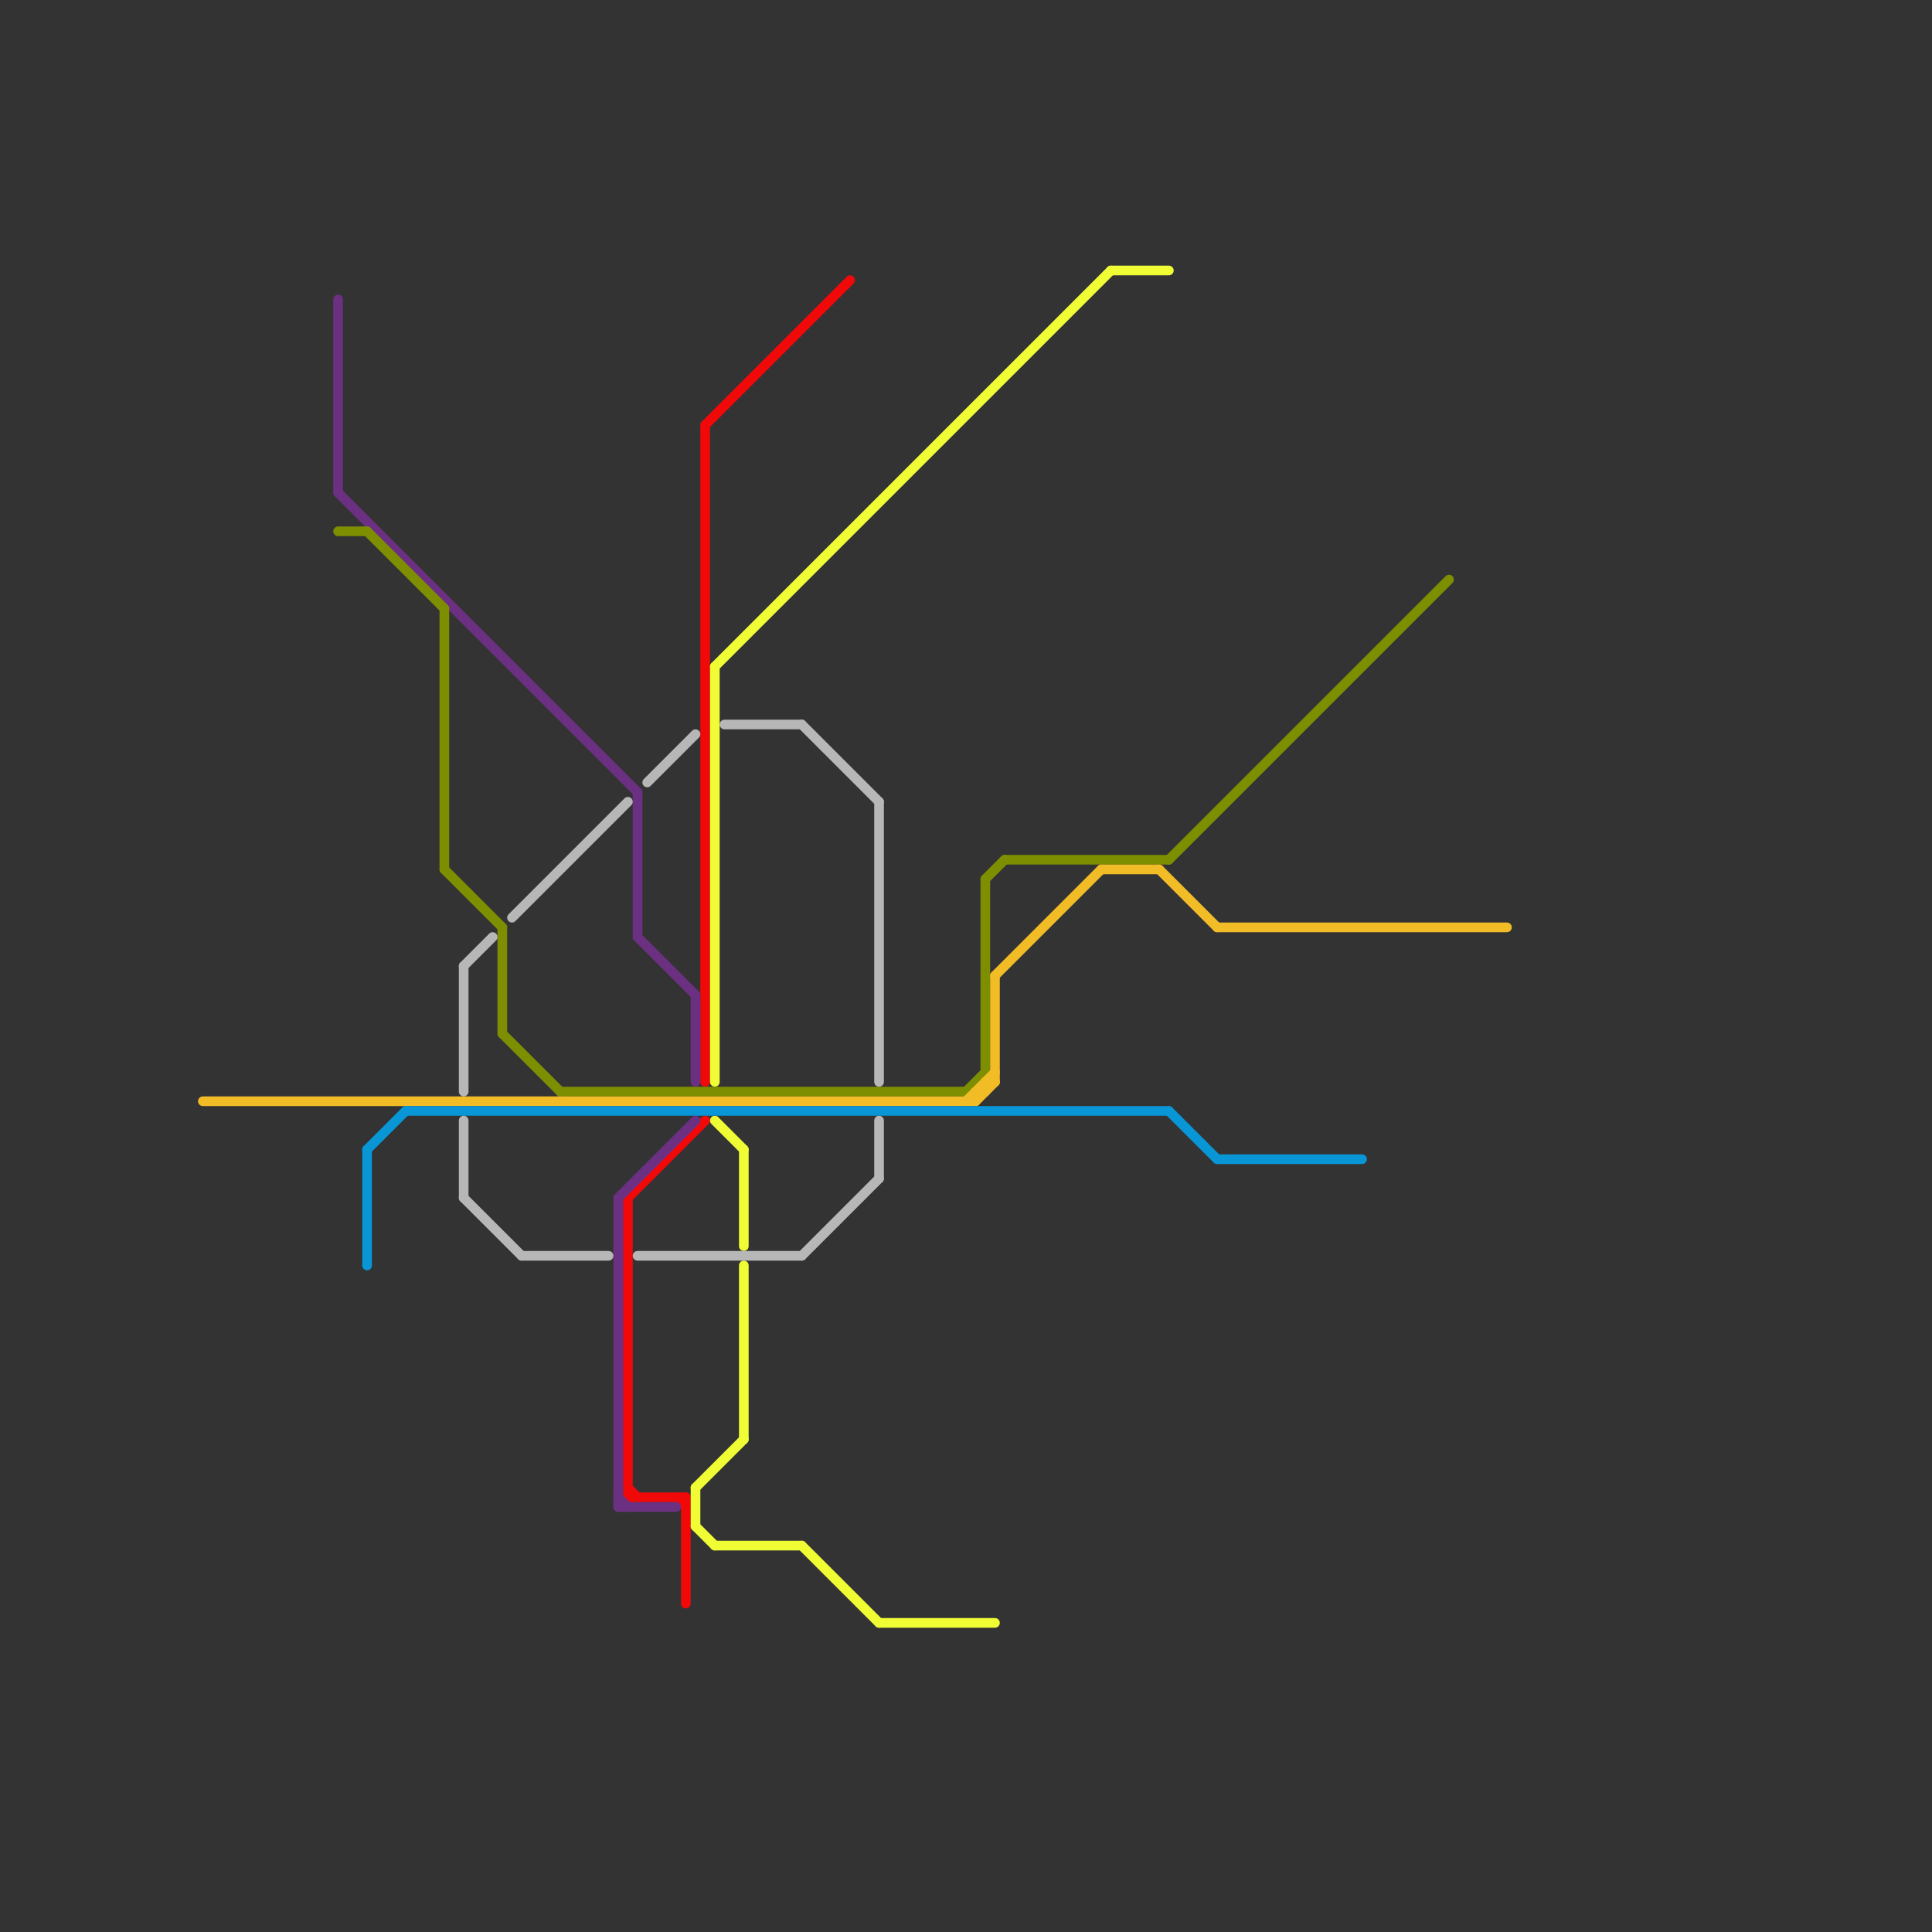 
<svg version="1.1" xmlns="http://www.w3.org/2000/svg" viewBox="0 0 200 200">
<rect x="0" y="0" width="200" height="200" fill="#333333" stroke="none"/>
<style>text { font: 1px Helvetica; font-weight: 600; white-space: pre; dominant-baseline: central; } line { stroke-width: 1; fill: none; stroke-linecap: round; stroke-linejoin: round; } .c0 { stroke: #f10909 } .c1 { stroke: #f0fd35 } .c2 { stroke: #6c3082 } .c3 { stroke: #7e8e01 } .c4 { stroke: #f2bc26 } .c5 { stroke: #0896d7 } .c6 { stroke: #b8b7b7 }</style><defs><g id="wm-xf"><circle r="1.2" fill="#000"/><circle r="0.9" fill="#fff"/><circle r="0.6" fill="#000"/><circle r="0.3" fill="#fff"/></g><g id="wm"><circle r="0.6" fill="#000"/><circle r="0.3" fill="#fff"/></g></defs><line class="c0" x1="71" y1="155" x2="71" y2="166"/><line class="c0" x1="65" y1="124" x2="65" y2="155"/><line class="c0" x1="65" y1="154" x2="66" y2="155"/><line class="c0" x1="65" y1="124" x2="73" y2="116"/><line class="c0" x1="70" y1="155" x2="71" y2="156"/><line class="c0" x1="73" y1="44" x2="73" y2="112"/><line class="c0" x1="65" y1="155" x2="71" y2="155"/><line class="c0" x1="73" y1="44" x2="88" y2="29"/><line class="c1" x1="74" y1="160" x2="83" y2="160"/><line class="c1" x1="74" y1="69" x2="74" y2="112"/><line class="c1" x1="115" y1="28" x2="121" y2="28"/><line class="c1" x1="72" y1="154" x2="72" y2="158"/><line class="c1" x1="74" y1="116" x2="77" y2="119"/><line class="c1" x1="74" y1="69" x2="115" y2="28"/><line class="c1" x1="83" y1="160" x2="91" y2="168"/><line class="c1" x1="77" y1="131" x2="77" y2="149"/><line class="c1" x1="72" y1="154" x2="77" y2="149"/><line class="c1" x1="72" y1="158" x2="74" y2="160"/><line class="c1" x1="77" y1="119" x2="77" y2="129"/><line class="c1" x1="91" y1="168" x2="103" y2="168"/><line class="c2" x1="72" y1="103" x2="72" y2="112"/><line class="c2" x1="64" y1="155" x2="65" y2="156"/><line class="c2" x1="64" y1="124" x2="64" y2="156"/><line class="c2" x1="35" y1="31" x2="35" y2="51"/><line class="c2" x1="66" y1="97" x2="72" y2="103"/><line class="c2" x1="64" y1="124" x2="72" y2="116"/><line class="c2" x1="66" y1="82" x2="66" y2="97"/><line class="c2" x1="64" y1="156" x2="70" y2="156"/><line class="c2" x1="35" y1="51" x2="66" y2="82"/><line class="c3" x1="38" y1="55" x2="46" y2="63"/><line class="c3" x1="52" y1="96" x2="52" y2="107"/><line class="c3" x1="46" y1="90" x2="52" y2="96"/><line class="c3" x1="102" y1="91" x2="102" y2="111"/><line class="c3" x1="52" y1="107" x2="58" y2="113"/><line class="c3" x1="35" y1="55" x2="38" y2="55"/><line class="c3" x1="58" y1="113" x2="100" y2="113"/><line class="c3" x1="100" y1="113" x2="102" y2="111"/><line class="c3" x1="104" y1="89" x2="121" y2="89"/><line class="c3" x1="46" y1="63" x2="46" y2="90"/><line class="c3" x1="121" y1="89" x2="150" y2="60"/><line class="c3" x1="102" y1="91" x2="104" y2="89"/><line class="c4" x1="120" y1="90" x2="126" y2="96"/><line class="c4" x1="101" y1="114" x2="103" y2="112"/><line class="c4" x1="101" y1="113" x2="101" y2="114"/><line class="c4" x1="114" y1="90" x2="120" y2="90"/><line class="c4" x1="102" y1="112" x2="103" y2="112"/><line class="c4" x1="103" y1="101" x2="103" y2="112"/><line class="c4" x1="126" y1="96" x2="156" y2="96"/><line class="c4" x1="102" y1="112" x2="102" y2="113"/><line class="c4" x1="101" y1="113" x2="102" y2="113"/><line class="c4" x1="103" y1="101" x2="114" y2="90"/><line class="c4" x1="21" y1="114" x2="101" y2="114"/><line class="c4" x1="100" y1="114" x2="103" y2="111"/><line class="c5" x1="38" y1="119" x2="38" y2="131"/><line class="c5" x1="42" y1="115" x2="121" y2="115"/><line class="c5" x1="38" y1="119" x2="42" y2="115"/><line class="c5" x1="121" y1="115" x2="126" y2="120"/><line class="c5" x1="126" y1="120" x2="141" y2="120"/><line class="c6" x1="53" y1="95" x2="65" y2="83"/><line class="c6" x1="75" y1="75" x2="83" y2="75"/><line class="c6" x1="54" y1="130" x2="63" y2="130"/><line class="c6" x1="83" y1="130" x2="91" y2="122"/><line class="c6" x1="83" y1="75" x2="91" y2="83"/><line class="c6" x1="67" y1="81" x2="72" y2="76"/><line class="c6" x1="48" y1="100" x2="48" y2="113"/><line class="c6" x1="91" y1="116" x2="91" y2="122"/><line class="c6" x1="48" y1="100" x2="51" y2="97"/><line class="c6" x1="91" y1="83" x2="91" y2="112"/><line class="c6" x1="66" y1="130" x2="83" y2="130"/><line class="c6" x1="48" y1="116" x2="48" y2="124"/><line class="c6" x1="48" y1="124" x2="54" y2="130"/>
</svg>
